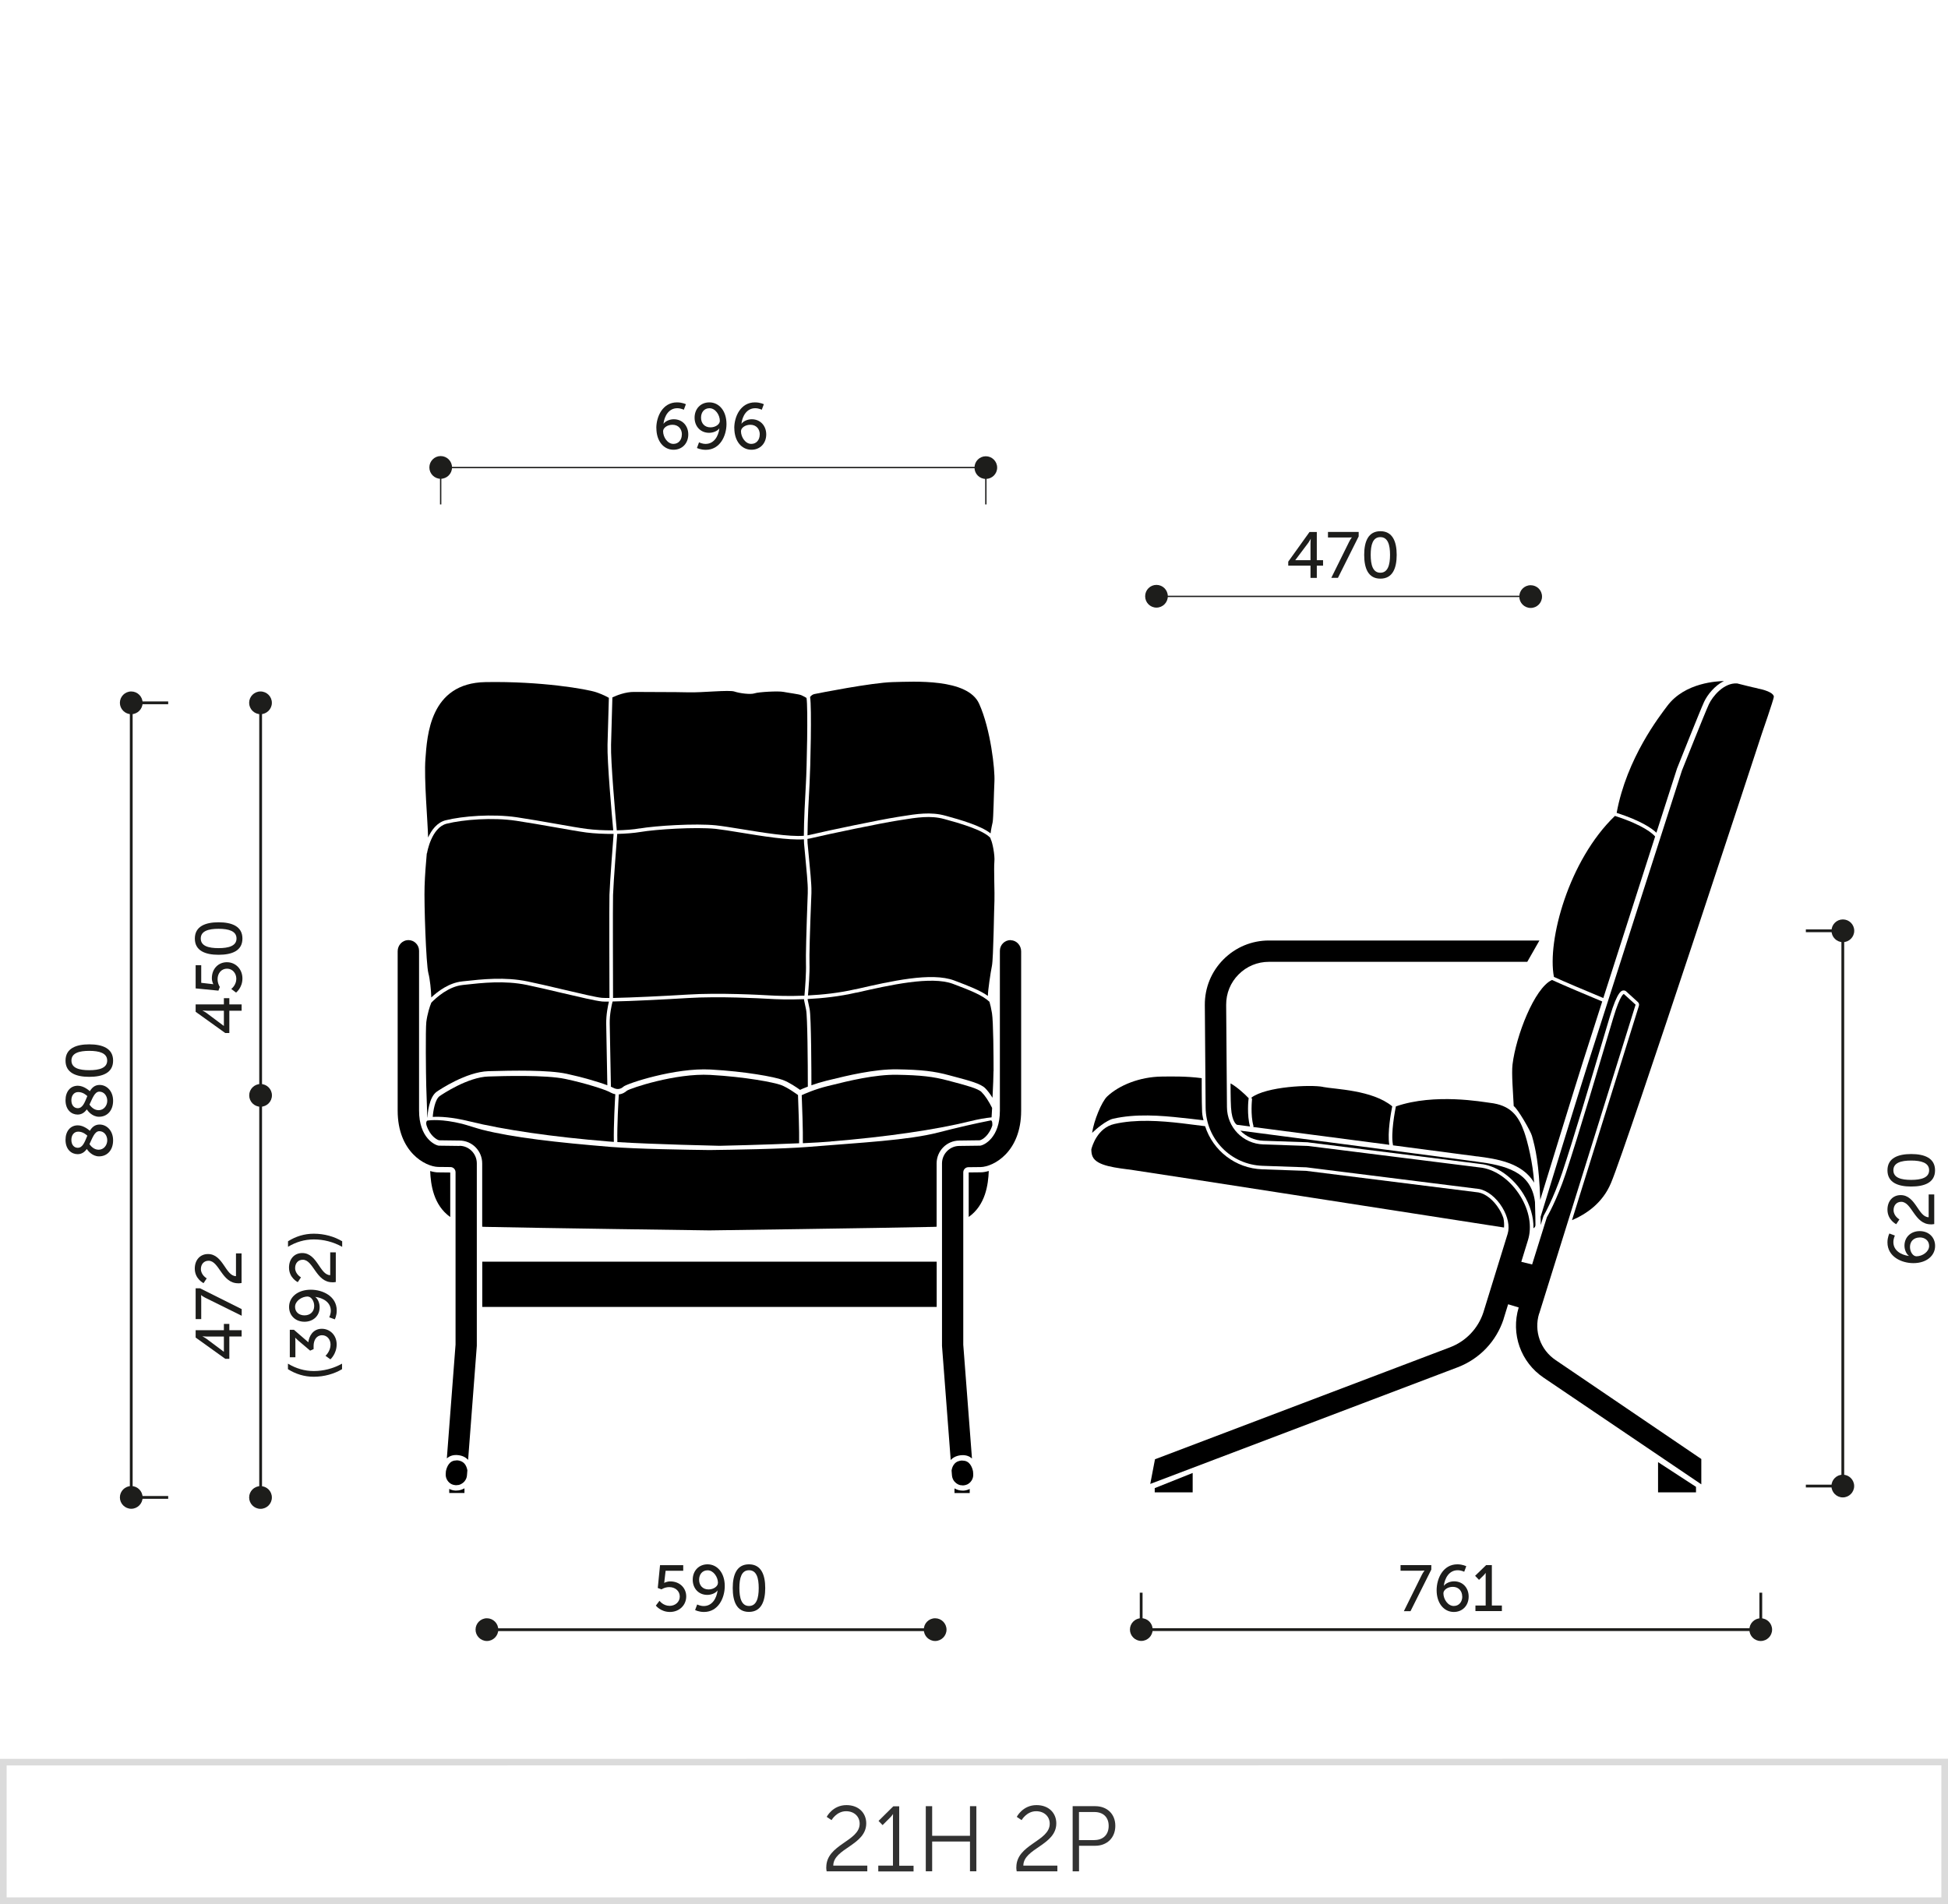 <?xml version="1.0" encoding="UTF-8"?><svg id="Warstwa_1" xmlns="http://www.w3.org/2000/svg" viewBox="0 0 293.13 286.58"><defs><style>.cls-1{stroke-width:.2px;}.cls-1,.cls-2,.cls-3,.cls-4{fill:#1d1d1b;}.cls-1,.cls-3{stroke:#1d1d1b;stroke-miterlimit:2.41;}.cls-2{fill-rule:evenodd;}.cls-3{stroke-width:.42px;}.cls-5{fill:#dbdbdb;}.cls-6{fill:#323232;}</style></defs><path class="cls-6" d="M124.34,281.02c0-3.44,5.02-3.89,5.02-6.54,0-1.07-.81-1.88-2.04-1.88-1.44,0-2.19,1.34-2.19,1.34l-.73-.49s.89-1.77,2.97-1.77c1.87,0,2.98,1.21,2.98,2.75,0,3.29-4.95,3.75-4.96,6.36h5.12v.86h-6.12c-.04-.22-.06-.43-.06-.63Z"/><path class="cls-6" d="M132.17,280.79h2.2v-7.2c0-.28.01-.54.01-.54h-.03s-.1.21-.49.59l-1.05,1.05-.61-.63,2.22-2.2h.89v8.94h2.16v.86h-5.31v-.86Z"/><path class="cls-6" d="M139.31,271.84h.96v4.46h5.69v-4.46h.96v9.8h-.96v-4.48h-5.69v4.48h-.96v-9.8Z"/><path class="cls-6" d="M152.94,281.02c0-3.44,5.02-3.89,5.02-6.54,0-1.07-.81-1.88-2.04-1.88-1.44,0-2.19,1.34-2.19,1.34l-.73-.49s.89-1.77,2.97-1.77c1.87,0,2.98,1.21,2.98,2.75,0,3.29-4.95,3.75-4.96,6.36h5.12v.86h-6.12c-.04-.22-.06-.43-.06-.63Z"/><path class="cls-6" d="M161.41,271.84h3.39c1.76,0,3.03,1.14,3.03,2.96s-1.27,3-3.03,3h-2.43v3.85h-.96v-9.8ZM164.67,276.94c1.31,0,2.16-.79,2.16-2.13s-.85-2.09-2.15-2.09h-2.32v4.23h2.3Z"/><line class="cls-3" x1="73.29" y1="245.28" x2="140.72" y2="245.28"/><line class="cls-3" x1="171.72" y1="245.27" x2="264.96" y2="245.27"/><line class="cls-3" x1="39.22" y1="225.37" x2="39.22" y2="105.97"/><line class="cls-3" x1="19.75" y1="225.37" x2="19.75" y2="105.78"/><path class="cls-4" d="M99.25,240.94s.54.75,1.52.75c.81,0,1.52-.56,1.52-1.4s-.69-1.42-1.58-1.42c-.68,0-1.17.34-1.17.34l-.56-.21.34-3.43h3.49v.84h-2.65l-.17,1.46c0,.21-.05.36-.05.36h.02s.38-.22.89-.22c1.46,0,2.41,1.01,2.41,2.26,0,1.33-1.05,2.34-2.45,2.34s-2.12-.96-2.12-.96l.54-.71Z"/><path class="cls-4" d="M104.6,242.32l.31-.84s.44.24.99.24c1.28,0,1.93-1.18,2.08-2.33h-.02c-.28.39-.92.65-1.53.65-1.32,0-2.19-.99-2.19-2.28,0-1.36.93-2.32,2.23-2.32,1.47,0,2.59,1.29,2.59,3.27,0,1.78-.97,3.9-3.12,3.9-.82,0-1.34-.29-1.34-.29ZM108.04,238.25c0-.9-.68-1.91-1.56-1.91-.8,0-1.28.62-1.28,1.42,0,.84.53,1.46,1.42,1.46.78,0,1.41-.48,1.41-.97Z"/><path class="cls-4" d="M110.26,239.01c0-1.99.6-3.57,2.44-3.57s2.45,1.58,2.45,3.57-.6,3.59-2.45,3.59-2.44-1.59-2.44-3.59ZM114.17,239.01c0-1.5-.32-2.68-1.46-2.68s-1.45,1.18-1.45,2.68.32,2.7,1.45,2.7,1.46-1.19,1.46-2.7Z"/><path class="cls-4" d="M213.95,237.03c.2-.39.4-.64.4-.64v-.02s-.16.03-.51.03h-3.09v-.84h4.63v.67l-3.13,6.26h-1l2.7-5.46Z"/><path class="cls-4" d="M216.18,239.34c0-1.78.97-3.9,3.12-3.9.81,0,1.34.29,1.34.29l-.31.83s-.44-.23-.99-.23c-1.28,0-1.93,1.18-2.08,2.33h.02c.29-.39.92-.66,1.53-.66,1.32,0,2.19,1,2.19,2.29,0,1.36-.93,2.32-2.23,2.32-1.48,0-2.59-1.3-2.59-3.27ZM220.03,240.29c0-.84-.54-1.46-1.42-1.46-.78,0-1.41.47-1.41.97,0,.9.68,1.91,1.56,1.91.79,0,1.28-.62,1.28-1.42Z"/><path class="cls-4" d="M222.03,241.64h1.53v-4.47c0-.22,0-.43,0-.43h-.02s-.08.16-.33.4l-.65.64-.59-.61,1.66-1.61h.86v6.08h1.51v.84h-3.98v-.84Z"/><path class="cls-4" d="M33.9,204.51l-4.46-3.2v-1.11h4.25v-.94h.82v.94h1.85v.95h-1.85v3.36h-.61ZM33.69,201.16h-2.52c-.32,0-.69-.04-.69-.04v.02s.32.16.57.34l2.62,1.96h.02v-2.29Z"/><path class="cls-4" d="M30.91,195.33c-.39-.2-.64-.4-.64-.4h-.02s.03.16.03.51v3.09h-.84v-4.63h.67l6.26,3.13v1l-5.46-2.7Z"/><path class="cls-4" d="M35.83,193.14c-2.47,0-2.83-3.39-4.45-3.39-.69,0-1.15.52-1.15,1.25,0,.91.88,1.4.88,1.4l-.48.72s-1.32-.63-1.32-2.19c0-1.28.79-2.19,1.99-2.19,2.28,0,2.63,3.31,4.21,3.33v-3.43h.84v4.46c-.19.03-.36.05-.53.05Z"/><path class="cls-4" d="M33.9,155.48l-4.46-3.2v-1.11h4.25v-.94h.82v.94h1.85v.95h-1.85v3.36h-.61ZM33.69,152.12h-2.52c-.32,0-.69-.04-.69-.04v.02s.32.16.57.34l2.62,1.96h.02v-2.29Z"/><path class="cls-4" d="M34.81,148.83s.75-.54.75-1.52c0-.81-.56-1.52-1.4-1.52s-1.42.69-1.42,1.58c0,.68.34,1.17.34,1.17l-.21.56-3.43-.34v-3.49h.84v2.65l1.46.17c.21,0,.36.05.36.05v-.02s-.22-.38-.22-.89c0-1.46,1.01-2.41,2.26-2.41,1.33,0,2.34,1.05,2.34,2.45s-.96,2.12-.96,2.12l-.71-.54Z"/><path class="cls-4" d="M32.89,143.7c-1.99,0-3.57-.6-3.57-2.44s1.58-2.45,3.57-2.45,3.59.6,3.59,2.45-1.59,2.44-3.59,2.44ZM32.89,139.79c-1.5,0-2.68.32-2.68,1.46s1.18,1.45,2.68,1.45,2.7-.32,2.7-1.45-1.19-1.46-2.7-1.46Z"/><path class="cls-4" d="M47.21,207.21c-1.41,0-2.72-.41-3.88-1.14v-.83c1.2.72,2.5,1.11,3.88,1.11,1.46,0,2.92-.37,4.26-1.11v.83c-1.18.71-2.69,1.14-4.27,1.14Z"/><path class="cls-4" d="M48.99,204.05s.75-.68.75-1.68c0-.78-.52-1.41-1.27-1.41-.85,0-1.28.75-1.28,1.61v.48l-.52.23-1.78-1.51c-.26-.23-.45-.43-.45-.43h-.02s.03.21.03.59v2.35h-.84v-4.14h.62l2.17,1.88c.1-.91.69-2.03,2.03-2.03,1.19,0,2.23.93,2.23,2.35s-.94,2.25-.94,2.25l-.74-.53Z"/><path class="cls-4" d="M50.38,198.57l-.84-.31s.24-.44.24-.99c0-1.28-1.18-1.93-2.33-2.08v.02c.39.28.65.92.65,1.53,0,1.32-.99,2.19-2.28,2.19-1.36,0-2.32-.93-2.32-2.23,0-1.47,1.29-2.59,3.27-2.59,1.78,0,3.9.97,3.9,3.12,0,.82-.29,1.34-.29,1.34ZM46.31,195.13c-.9,0-1.91.68-1.91,1.56,0,.8.62,1.28,1.42,1.28.84,0,1.46-.53,1.46-1.42,0-.78-.48-1.41-.97-1.41Z"/><path class="cls-4" d="M50.01,192.99c-2.47,0-2.83-3.39-4.45-3.39-.69,0-1.15.52-1.15,1.25,0,.91.88,1.4.88,1.4l-.48.72s-1.32-.63-1.32-2.19c0-1.28.79-2.19,1.99-2.19,2.28,0,2.63,3.31,4.21,3.33v-3.43h.84v4.46c-.19.03-.36.05-.53.05Z"/><path class="cls-4" d="M51.48,187.65c-1.33-.74-2.8-1.11-4.26-1.11-1.38,0-2.69.39-3.88,1.11v-.83c1.16-.73,2.46-1.14,3.88-1.14,1.58,0,3.09.43,4.27,1.14v.83Z"/><path class="cls-4" d="M13.06,172.93c-.32.45-.75.78-1.38.78-.92,0-1.82-.7-1.82-2.16,0-1.29.72-2.18,1.85-2.18.92,0,1.71.74,1.81.82.32-.53.75-.94,1.47-.94,1.08,0,2.03.93,2.03,2.38s-.86,2.41-2.12,2.41c-1.06,0-1.72-.92-1.84-1.11ZM13.14,170.93c-.11-.11-.64-.61-1.36-.61-.64,0-1.04.51-1.04,1.24,0,.77.43,1.19.96,1.19.77,0,1.06-.92,1.44-1.82ZM13.47,172.21c.16.23.63.83,1.37.83.79,0,1.3-.69,1.3-1.42s-.47-1.37-1.19-1.37-1.04,1.03-1.49,1.96Z"/><path class="cls-4" d="M13.06,166.97c-.32.45-.75.78-1.38.78-.92,0-1.82-.7-1.82-2.16,0-1.29.72-2.18,1.85-2.18.92,0,1.71.74,1.81.82.32-.53.75-.94,1.47-.94,1.08,0,2.03.93,2.03,2.38s-.86,2.41-2.12,2.41c-1.06,0-1.72-.92-1.84-1.11ZM13.14,164.97c-.11-.11-.64-.61-1.36-.61-.64,0-1.04.51-1.04,1.24,0,.77.43,1.19.96,1.19.77,0,1.06-.92,1.44-1.82ZM13.47,166.26c.16.23.63.83,1.37.83.79,0,1.3-.69,1.3-1.42s-.47-1.37-1.19-1.37-1.04,1.03-1.49,1.96Z"/><path class="cls-4" d="M13.43,162.07c-1.99,0-3.57-.6-3.57-2.44s1.58-2.45,3.57-2.45,3.59.6,3.59,2.45-1.59,2.44-3.59,2.44ZM13.43,158.16c-1.5,0-2.68.32-2.68,1.46s1.18,1.45,2.68,1.45,2.7-.32,2.7-1.45-1.19-1.46-2.7-1.46Z"/><path class="cls-2" d="M39.2,223.67c.95,0,1.71.76,1.71,1.71s-.77,1.71-1.71,1.71-1.71-.77-1.71-1.71.76-1.71,1.71-1.71Z"/><path class="cls-2" d="M39.21,163.15c.95,0,1.71.77,1.71,1.71s-.76,1.71-1.71,1.71-1.71-.77-1.71-1.71.77-1.71,1.71-1.71Z"/><path class="cls-2" d="M19.75,223.66c.94,0,1.71.77,1.71,1.71s-.77,1.71-1.71,1.71-1.71-.77-1.71-1.71.77-1.71,1.71-1.71Z"/><path class="cls-2" d="M19.75,104.07c.94,0,1.71.77,1.71,1.71s-.77,1.71-1.71,1.71-1.71-.77-1.71-1.71.76-1.71,1.71-1.71Z"/><path class="cls-2" d="M39.2,104.07c.95,0,1.71.77,1.71,1.71s-.77,1.71-1.71,1.71-1.71-.77-1.71-1.71.76-1.71,1.71-1.71Z"/><path class="cls-2" d="M171.74,243.55c.95,0,1.71.77,1.71,1.71s-.77,1.71-1.71,1.71-1.71-.77-1.71-1.71.77-1.71,1.71-1.71Z"/><path class="cls-2" d="M264.95,243.56c.95,0,1.71.77,1.71,1.71s-.76,1.71-1.71,1.71-1.71-.77-1.71-1.71.77-1.71,1.71-1.71Z"/><path class="cls-2" d="M140.72,243.56c.94,0,1.71.77,1.71,1.71s-.77,1.71-1.71,1.71-1.71-.77-1.71-1.71.76-1.71,1.71-1.71Z"/><path class="cls-2" d="M73.27,243.56c.94,0,1.71.77,1.71,1.71s-.77,1.71-1.71,1.71-1.71-.77-1.71-1.71.76-1.71,1.71-1.71Z"/><line class="cls-3" x1="25.31" y1="105.78" x2="19.75" y2="105.78"/><line class="cls-3" x1="25.31" y1="225.37" x2="19.75" y2="225.37"/><line class="cls-3" x1="171.72" y1="245.27" x2="171.72" y2="239.71"/><line class="cls-3" x1="264.96" y1="245.27" x2="264.96" y2="239.71"/><line class="cls-1" x1="174" y1="89.76" x2="230.33" y2="89.76"/><path class="cls-4" d="M193.86,84.52l3.19-4.45h1.1v4.24h.94v.82h-.94v1.85h-.95v-1.85h-3.35v-.61ZM197.2,84.3v-2.51c0-.32.04-.68.04-.68h-.02s-.16.32-.34.57l-1.96,2.61v.02h2.28Z"/><path class="cls-4" d="M203.02,81.53c.2-.39.4-.64.4-.64v-.02s-.16.03-.51.03h-3.08v-.84h4.62v.67l-3.12,6.24h-1l2.69-5.44Z"/><path class="cls-4" d="M205.28,83.51c0-1.99.6-3.56,2.44-3.56s2.45,1.57,2.45,3.56-.6,3.58-2.45,3.58-2.44-1.58-2.44-3.58ZM209.17,83.51c0-1.5-.32-2.67-1.46-2.67s-1.45,1.17-1.45,2.67.32,2.69,1.45,2.69,1.46-1.18,1.46-2.69Z"/><line class="cls-1" x1="66.31" y1="70.37" x2="148.2" y2="70.37"/><line class="cls-1" x1="66.31" y1="70.37" x2="66.31" y2="75.92"/><line class="cls-1" x1="148.35" y1="70.37" x2="148.35" y2="75.92"/><path class="cls-4" d="M98.76,64.44c0-1.77.97-3.88,3.11-3.88.81,0,1.34.28,1.34.28l-.31.83s-.44-.23-.99-.23c-1.27,0-1.93,1.17-2.07,2.32h.02c.29-.39.92-.66,1.53-.66,1.31,0,2.18,1,2.18,2.28,0,1.36-.93,2.31-2.22,2.31-1.48,0-2.58-1.29-2.58-3.26ZM102.61,65.39c0-.84-.54-1.46-1.42-1.46-.78,0-1.41.47-1.41.97,0,.9.67,1.91,1.55,1.91.79,0,1.27-.62,1.27-1.42Z"/><path class="cls-4" d="M104.88,67.41l.31-.84s.44.24.99.24c1.27,0,1.93-1.17,2.07-2.32h-.02c-.28.39-.92.65-1.53.65-1.31,0-2.18-.99-2.18-2.27,0-1.36.93-2.31,2.22-2.31,1.47,0,2.58,1.28,2.58,3.26,0,1.77-.97,3.88-3.11,3.88-.82,0-1.34-.28-1.34-.28ZM108.32,63.35c0-.9-.67-1.91-1.56-1.91-.8,0-1.27.62-1.27,1.42,0,.84.53,1.46,1.42,1.46.78,0,1.41-.48,1.41-.97Z"/><path class="cls-4" d="M110.49,64.44c0-1.77.97-3.88,3.11-3.88.81,0,1.34.28,1.34.28l-.31.83s-.44-.23-.99-.23c-1.27,0-1.93,1.17-2.07,2.32h.02c.29-.39.92-.66,1.53-.66,1.31,0,2.18,1,2.18,2.28,0,1.36-.93,2.31-2.22,2.31-1.48,0-2.58-1.29-2.58-3.26ZM114.33,65.39c0-.84-.54-1.46-1.42-1.46-.78,0-1.41.47-1.41.97,0,.9.67,1.91,1.55,1.91.79,0,1.27-.62,1.27-1.42Z"/><path class="cls-2" d="M66.31,68.64c.94,0,1.71.76,1.71,1.71s-.77,1.71-1.71,1.71-1.7-.77-1.7-1.71.76-1.71,1.7-1.71Z"/><path class="cls-2" d="M148.34,68.67c.94,0,1.71.76,1.71,1.71s-.77,1.7-1.71,1.7-1.7-.76-1.7-1.7.76-1.71,1.7-1.71Z"/><path class="cls-2" d="M174.02,88.03c.94,0,1.71.76,1.71,1.71s-.77,1.71-1.71,1.71-1.7-.76-1.7-1.71.76-1.71,1.7-1.71Z"/><path class="cls-2" d="M230.33,88.08c.95,0,1.71.76,1.71,1.71s-.76,1.71-1.71,1.71-1.71-.77-1.71-1.71.76-1.71,1.71-1.71Z"/><line class="cls-3" x1="277.3" y1="223.66" x2="277.3" y2="140.09"/><path class="cls-2" d="M277.3,221.95c-.94,0-1.71.77-1.71,1.71s.77,1.71,1.71,1.71,1.71-.77,1.71-1.71-.77-1.71-1.71-1.71Z"/><path class="cls-2" d="M277.31,138.38c-.94,0-1.71.77-1.71,1.71,0,.94.77,1.71,1.71,1.71s1.71-.77,1.71-1.71c0-.95-.76-1.71-1.71-1.71Z"/><line class="cls-3" x1="271.74" y1="140.09" x2="277.3" y2="140.09"/><line class="cls-3" x1="271.74" y1="223.66" x2="277.3" y2="223.66"/><path class="cls-4" d="M287.92,190.11c-1.78,0-3.9-.97-3.9-3.12,0-.81.29-1.34.29-1.34l.83.31s-.23.44-.23.99c0,1.28,1.18,1.93,2.33,2.08v-.02c-.39-.29-.66-.92-.66-1.53,0-1.32,1-2.19,2.29-2.19,1.36,0,2.32.93,2.32,2.23,0,1.48-1.3,2.59-3.27,2.59ZM288.87,186.25c-.84,0-1.46.54-1.46,1.42,0,.78.47,1.41.97,1.41.9,0,1.91-.68,1.91-1.56,0-.79-.62-1.28-1.42-1.28Z"/><path class="cls-4" d="M290.54,184.27c-2.47,0-2.83-3.39-4.45-3.39-.69,0-1.15.52-1.15,1.25,0,.91.88,1.4.88,1.4l-.48.72s-1.32-.63-1.32-2.19c0-1.28.79-2.19,1.99-2.19,2.28,0,2.63,3.31,4.21,3.33v-3.43h.84v4.46c-.19.03-.36.05-.53.05Z"/><path class="cls-4" d="M287.59,178.58c-1.99,0-3.57-.6-3.57-2.44s1.58-2.45,3.57-2.45,3.59.6,3.59,2.45-1.59,2.44-3.59,2.44ZM287.59,174.67c-1.5,0-2.68.32-2.68,1.46s1.18,1.45,2.68,1.45,2.7-.32,2.7-1.45-1.19-1.46-2.7-1.46Z"/><path d="M67.75,176.47c-.8,0-1.69-.02-1.83-.02-.34,0-.74-.07-1.19-.2.09,2.02.47,5.1,3.02,6.92v-6.69Z"/><polygon points="72.57 189.89 72.57 196.7 106.76 196.7 140.95 196.7 140.95 189.89 106.76 189.89 72.57 189.89"/><path d="M69.15,172.47s-2.87-.03-3.12-.04c-.59-.06-2.97-1.19-2.97-5.27v-24.06c0-.89-.72-1.61-1.61-1.61-.02,0-.03,0-.05,0-.88.03-1.56.79-1.56,1.67v23.99c0,6.25,4.18,8.44,6.09,8.48.15,0,1.04.01,1.85.02.43,0,.77.35.77.78v25.94l-1.31,17.12c.37-.32.84-.52,1.47-.5.72.03,1.31.27,1.73.73l1.31-17.17s0-.08,0-.12v-27.34c0-1.45-1.18-2.64-2.62-2.64Z"/><path d="M68.69,219.81c-1.08-.04-1.46.98-1.59,1.61l-.03.4c-.05.7.35,1.32.95,1.59,0,0,.01,0,.02,0,.07.03.15.06.23.08.01,0,.03,0,.04,0,.08.02.16.03.25.04.04,0,.08,0,.12,0,.09,0,.18-.01.27-.03.02,0,.04,0,.06,0,.08-.02.15-.04.22-.07.03-.01.06-.02.09-.04.05-.02.09-.04.13-.07.06-.03.11-.07.17-.11.02-.01.03-.02.05-.04.08-.06.16-.13.22-.21h0c.21-.25.36-.57.38-.92l.06-.75h0c-.06-.32-.18-.71-.44-1.01-.28-.31-.67-.48-1.2-.5Z"/><path d="M68.49,224.34c-.32-.02-.62-.11-.89-.25v.61h2.29v-.7c-.36.21-.77.34-1.22.34-.06,0-.12,0-.19,0Z"/><path d="M144.37,171.66s2.61-.03,3.06-.04c.26-.05.9-.38,1.42-1.22.18-.28.34-.61.47-1.01,0,0,.06-.82-.24-.76-.04,0-2.89.57-5.88,1.31-.61.15-1.27.32-1.98.5-4.6,1.18-11.56,1.52-19.65,2.18-3.83.31-11.51.43-14.81.47-3.31-.04-10.98-.16-14.81-.47-8.09-.66-14.82-1.42-19.43-2.6-.71-.18-2.37-.73-2.98-.88-2.99-.74-4.81-.57-5.28-.47-.23.27-.07.72-.07.72.13.4.3.73.47,1.01.53.83,1.17,1.17,1.42,1.22.45,0,3.04.04,3.06.04,1.89,0,3.42,1.54,3.42,3.44v9.53c.15,0,.3.02.45.02,7.87.18,33.74.53,33.74.53,0,0,25.87-.35,33.74-.53.16,0,.3-.01.45-.02v-9.53c0-1.9,1.54-3.44,3.42-3.44Z"/><path d="M145.77,176.47v6.69c2.56-1.82,2.93-4.9,3.02-6.92-.45.13-.85.2-1.19.2-.15,0-1.03.01-1.83.02Z"/><path d="M152.12,141.49s-.03,0-.05,0c-.89,0-1.61.72-1.61,1.61v24.06c0,4.08-2.38,5.21-2.97,5.27-.25,0-3.12.04-3.12.04-1.44,0-2.62,1.18-2.62,2.64v27.34s0,.08,0,.12l1.31,17.17c.43-.46,1.01-.7,1.73-.73.63-.02,1.11.18,1.47.5l-1.31-17.12v-25.94c0-.43.34-.78.77-.78.8,0,1.7-.02,1.85-.02,1.91-.04,6.09-2.24,6.09-8.48v-23.99c0-.88-.68-1.65-1.56-1.67Z"/><path d="M144.83,219.81c-.52.02-.92.18-1.2.5-.27.3-.39.68-.44,1.01h0s.06.75.06.75c.03.35.17.67.38.92h0s0,0,0,0c.07.08.14.15.22.21.02.01.03.03.05.04.05.04.11.07.17.11.04.02.09.05.13.07.03.01.06.03.09.04.07.03.15.05.22.07.02,0,.04,0,.06,0,.09.02.18.03.27.03.04,0,.08,0,.12,0,.08,0,.17-.02.25-.04.01,0,.03,0,.04,0,.08-.02.15-.05.23-.08,0,0,.01,0,.02,0,.6-.27,1-.89.95-1.59l-.03-.4c-.13-.63-.51-1.65-1.59-1.61Z"/><path d="M144.85,224.35c-.44,0-.86-.12-1.22-.34v.7h2.29v-.61c-.27.14-.58.22-.89.25-.06,0-.12,0-.19,0Z"/><path d="M67.09,123.45c2.54-.63,7.02-.98,10.66-.45,1.82.27,3.97.65,5.86.98,1.86.33,3.61.64,4.72.78,1.15.15,2.56.22,3.95.21-.22-2.35-.93-10.37-.86-12.89.08-2.58.18-6.24.2-7.05-.28-.17-.91-.5-1.89-.84-1.39-.47-8.28-1.68-16.69-1.53-8.4.15-8.76,8.14-9.02,11.53-.24,3.01.36,9.66.4,11.86.5-1.1,1.34-2.27,2.66-2.6Z"/><path d="M96.26,124.69c2.38-.41,8.38-.79,11.48-.47.93.1,2.25.31,3.78.56,3.25.53,7.21,1.18,9.44,1.01,0-2.12.2-5.96.31-7.86.13-2.12.34-11.44.09-12.89-.24-.14-.57-.31-.78-.41-.37-.16-1.95-.35-2.7-.5-.75-.15-3.73.01-4.33.22-.6.21-2.25,0-3.04-.27-.8-.27-4.92.18-6.9.12-1.98-.06-6.37-.03-8.17-.06-1.32-.02-2.66.53-3.29.82-.02.59-.12,4.45-.2,7.14-.07,2.47.65,10.59.86,12.87,1.28-.03,2.51-.12,3.45-.29Z"/><path d="M92.25,150.2c2.73-.05,7.84-.3,11.24-.51,4.75-.3,11.03.05,12.24.12,1.07.06,3,.14,5.32.04.1-1.08.28-3.45.23-4.81-.04-1.14.05-4.72.27-10.64v-.35c.04-.84-.21-3.42-.39-5.3-.07-.76-.14-1.41-.17-1.81-.01-.16-.02-.37-.02-.62-2.33.17-6.28-.48-9.53-1.01-1.52-.25-2.84-.46-3.74-.56-3.06-.31-8.99.07-11.34.47-.96.16-2.2.26-3.49.29,0,.04,0,.06,0,.07,0,.02,0,.03,0,.05,0,.07-.56,7.15-.62,9.07-.05,1.77,0,13.62,0,15.51Z"/><path d="M64.89,150.13c.97-.91,2.66-2.21,4.65-2.42l.16-.02c2.93-.32,6.25-.68,9.68.02,1.42.29,3.34.74,5.2,1.18,2.68.63,5.2,1.23,6,1.29.22.02.62.02,1.13.02,0-1.88-.05-13.75,0-15.53.06-1.87.58-8.62.62-9.07,0-.02,0-.05,0-.09-1.43.01-2.89-.06-4.07-.21-1.12-.15-2.88-.46-4.74-.79-1.89-.33-4.04-.71-5.85-.98-3.57-.53-7.96-.18-10.45.44-2.3.57-2.95,4.34-2.95,4.38,0,.04-.03.08-.05.11-.13,1.42-.28,3.31-.33,4.95-.09,2.54.22,11.71.57,13.05.25.93.41,2.62.44,3.67Z"/><path d="M90.54,150.72c-.84-.07-3.39-.67-6.08-1.3-1.85-.44-3.77-.89-5.18-1.18-3.35-.69-6.62-.33-9.51-.01l-.16.02c-2.11.23-3.92,1.85-4.72,2.67,0,.05-.02.09-.03.11-.15.31-.57,1.62-.71,2.79-.13,1.16-.06,7.83-.01,9.64.02.67.08,2.55.16,4.73,0,0,.01,0,.02,0,.02-.48.21-3.07,1.41-3.89.44-.3,4.44-2.98,7.76-3.08,3.73-.11,9.02-.2,11.77.39,2.23.48,4.72,1.19,6.13,1.73-.02-1.23-.15-7.58-.17-9.25-.02-1.4.26-2.72.41-3.34-.49,0-.86,0-1.09-.02Z"/><path d="M91.84,164.41c-.81-.45-3.79-1.39-6.76-2.02-2.98-.64-9.45-.44-11.58-.37-3.09.09-6.91,2.65-7.33,2.94-.72.49-1,2.33-1.05,3.14,1.09-.06,2.87.02,5.48.66,5.17,1.28,12.62,2.36,20.99,3.04.24.02.51.04.78.06-.05-2.49.17-6.34.22-7.17-.23-.04-.48-.13-.74-.27Z"/><path d="M121.56,163.54s0,0,0,0c0-3.56-.05-10.57-.26-11.56-.26-1.27-.31-1.47-.31-1.48,0-.03,0-.06,0-.08,0,0,0-.02,0-.04-2.31.09-4.23.02-5.3-.05-1.21-.07-7.46-.41-12.17-.12-3.06.19-8.47.47-11.34.52-.13.51-.46,1.91-.43,3.34.03,1.86.18,9.46.18,9.46h-.05c.14.06.26.12.36.17.73.4,1.26.14,1.57-.15.51-.47,7.78-2.88,13.12-2.58,5.25.29,9.58,1.1,10.84,1.56.96.34,2.16,1.17,2.62,1.5.23-.11.65-.29,1.18-.49Z"/><path d="M124.96,171.8c8.37-.68,15.82-1.76,20.99-3.04,1.28-.32,2.36-.5,3.26-.59.03-.47.05-.95.08-1.42-.52-1.04-1.05-1.85-1.6-2.4-.52-.52-2.3-.99-4.02-1.45-.34-.09-.68-.18-1.02-.27-2.17-.59-4.1-.81-7.65-.87-3.35-.06-7.43.95-9.87,1.56l-.58.14c-1.92.47-3.51,1.18-3.91,1.37.05,1.22.21,5.5.17,7.23,1.59-.07,3.06-.16,4.17-.25Z"/><path d="M106.87,161.78c-5.19-.29-12.02,2.01-12.54,2.38-.2.18-.62.5-1.21.55-.05.82-.28,4.71-.22,7.18,5.36.34,15.06.55,15.37.56.25,0,6.7-.15,11.98-.38.04-1.67-.12-6.07-.17-7.26-.14-.1-1.56-1.15-2.59-1.52-1.06-.38-5.26-1.21-10.62-1.51Z"/><path d="M149.51,161.22c0-2.15-.03-7.46-.24-8.73-.12-.74-.26-1.31-.38-1.72-1.07-.99-2.8-1.68-5.48-2.69-3.27-1.23-9.51.18-14.53,1.32h-.06c-2.5.58-5.06.85-7.29.96,0,.03,0,.05,0,.07.02.11.1.45.3,1.44.25,1.21.27,10,.27,11.47.64-.23,1.41-.47,2.24-.68l.58-.14c2.48-.61,6.63-1.63,10.08-1.58,3.63.06,5.61.28,7.85.9.34.09.68.18,1.01.27,1.99.53,3.71.99,4.38,1.66.38.38.75.87,1.11,1.45.09-1.77.15-3.3.15-4.01Z"/><path d="M149.1,126.34c-.03-.05-.05-.13-.06-.22-1.1-1.22-4.73-2.24-6.77-2.8l-.19-.05c-2.03-.57-4.15-.23-6.39.13-.23.04-.46.07-.69.11-2.38.37-10.17,1.98-13.1,2.68-.12.03-.26.05-.4.07,0,.26.01.48.02.64.03.4.09,1.05.17,1.8.19,1.9.44,4.5.41,5.37v.35c-.24,5.91-.33,9.48-.29,10.6.05,1.38-.13,3.68-.23,4.8,2.19-.11,4.69-.37,7.12-.93h.06c5.35-1.23,11.41-2.61,14.83-1.32,2.3.87,3.93,1.51,5.06,2.32.01-.84.4-3.48.61-4.51.24-1.18.32-8.93.38-9.82.05-.88-.11-4.89-.01-5.87.1-.97-.3-2.95-.54-3.36Z"/><path d="M134.92,122.98c.23-.04.46-.07.69-.11,2.3-.37,4.47-.71,6.62-.11l.19.05c2.02.56,5.16,1.44,6.64,2.62.07-.62.24-1.36.31-1.68.12-.53.18-4.42.27-6.16.09-1.74-.56-7.81-2.3-11.67-1.74-3.86-9.83-3.33-13-3.26-3.17.08-11.22,1.68-11.79,1.8-.3.06-.51.26-.65.44,0,0,0,.01,0,.02.27,1.45.05,10.83-.08,13.04-.11,1.8-.3,5.64-.31,7.76.1-.02.19-.03.27-.05,2.94-.7,10.76-2.32,13.15-2.69Z"/><path d="M252.34,115.7c.15-.37,3.48-8.75,4.09-10.07.49-1.05,1.58-2.43,2.98-3.13-.01,0-.03,0-.04,0-.8.04-5.81.15-8.5,3.77-1.09,1.46-6.08,7.8-7.6,16.07,3.76,1.22,5.35,2.38,5.98,2.99,1.78-5.53,3.05-9.51,3.09-9.62Z"/><path d="M241.26,150.22c2.33-7.27,5.46-17.03,7.8-24.32-.33-.39-1.7-1.7-6.05-3.1-6.97,6.69-10.22,18.79-9.18,24.23,1.31.61,4.88,2.12,7.43,3.18Z"/><path d="M227.77,166.46c.64.45,2.53,3.73,2.75,4.48.54,1.9,1.07,4.22,1.25,9.65,1.59-5.17,5.2-16.92,6.42-20.76.4-1.26,1.49-4.68,2.91-9.1-1.65-.69-5.99-2.51-7.56-3.24-2.65,1.21-5.43,8.45-5.94,12.73-.16,1.38.08,4.16.18,6.24Z"/><path d="M199.07,163.58c-1.8-.35-8.55-.08-10.79,1.64.08.05.13.15.12.25,0,.02-.25,2.34.21,3.96.02.07,0,.13-.02.19,6.17.8,13.93,1.82,20.47,2.68-.32-1.79.27-4.95.44-5.79-2.99-2.48-8.6-2.56-10.44-2.92Z"/><path d="M222.29,174.04c2.8.37,6.75.9,8.56,3.96-.16-2.89-1.01-6.28-1.49-7.63-.87-2.46-2.06-4.04-5.18-4.39-.95-.11-8.28-1.49-14.13.54-.13.64-.79,4.06-.44,5.78,0,.03,0,.05,0,.08,6.29.83,11.37,1.5,12.67,1.67Z"/><path d="M187.91,165.3c-.6-.66-1.93-1.82-2.74-2.24,0,0,0,2.46.07,3.63.14,2.29.9,2.6.9,2.6.75.1,1.15.15,1.96.25-.49-1.72-.24-4.04-.22-4.14,0-.04.02-.07.04-.11Z"/><path d="M177.92,168.25c.48.06,1.8.18,3.18.36,0,0-.19-.74-.21-1.23-.07-1.49-.06-5.11-.06-5.11-2.38-.32-4.73-.25-6.02-.24-3.32.04-6.42,1.31-8.2,2.99-.85.8-2.01,3.66-2.27,5.48.58-.57,2.15-1.89,3.14-2.12,3.38-.78,7.17-.5,10.43-.13Z"/><path d="M264.48,103.6c-.9-.18-2.07-.49-3.08-.74-2.03-.13-3.72,2-4.24,3.11-.61,1.3-4.03,9.93-4.07,10.01-.11.34-12.57,39.14-14.14,44.1-1.49,4.68-6.52,21.08-7.12,23.05,0,.23,0,.45.01.69,0,.24,0,.43,0,.54,0,0,0,0,0,.01l.41-1.32s.03-.08.05-.11c.01-.02,1.44-2.47,2.78-6.46,1.6-4.78,4.18-13.44,6.06-19.77.4-1.36.78-2.61,1.1-3.69,1.18-3.95,1.8-3.95,2.1-3.95.13,0,.26.05.36.14l1.77,1.61c.15.14.21.36.15.56l-10.07,32.26c2.15-.91,4.61-2.57,5.87-5.6,2.54-6.08,22.71-67.66,22.71-67.66,0,0,1.75-5.05,1.79-5.49.04-.44-.77-.95-2.46-1.28Z"/><polygon points="249.5 224.61 255.21 224.61 255.21 223.78 249.5 220.06 249.5 224.61"/><polygon points="173.76 224.61 179.47 224.61 179.47 221.69 173.76 223.97 173.76 224.61"/><path d="M231.62,197.69l14.5-46.48-1.77-1.61s-.51,0-1.58,3.57c-1.81,6.05-5.22,17.65-7.17,23.47-1.37,4.09-2.83,6.56-2.83,6.56l-2.22,7.11-1.63-.4,1.01-3.28c.62-2,.2-4.41-1.15-6.61-1.41-2.29-3.54-3.88-5.71-4.26-.02,0-.05,0-.07-.01l-26.1-3.27s-.1,0-.14-.01l-6.68-.23c-3.03-.1-5.43-2.56-5.45-5.6l-.12-15.4c-.01-1.73.65-3.36,1.87-4.58,1.22-1.23,2.84-1.9,4.57-1.9h38.87l1.83-3.21h-40.7c-2.59,0-5.02,1.01-6.85,2.85-1.83,1.84-2.82,4.28-2.8,6.87l.12,15.4c.04,4.76,3.79,8.62,8.55,8.79l6.61.23,25.99,3.26c1.24.23,2.58,1.28,3.48,2.76.85,1.39,1.16,2.88.82,3.98l-3.66,11.85c-.8,2.42-2.62,4.32-4.99,5.23l-44.42,16.86-.71,3.71,46.27-17.56c3.29-1.26,5.8-3.9,6.9-7.25,0,0,0-.02,0-.03l.68-2.2,1.59.48c-1.2,3.98.3,8.23,3.74,10.56l23.74,16.06v-3.81l-21.94-14.9c-2.28-1.55-3.27-4.36-2.47-6.98Z"/><path d="M196.78,171.93c.06,0,.13,0,.19.02l26.1,3.27s.07,0,.1.01c2.32.4,4.59,2.08,6.08,4.5,1.02,1.67,1.54,3.46,1.5,5.13.19-.11.3-.27.3-.5,0-.39-.02-1.73-.07-3.44-.55-4.61-4.47-5.52-8.79-6.09-2.81-.37-23.31-3.07-35.55-4.66.89.9,2.1,1.47,3.47,1.52l6.68.23Z"/><path d="M226.23,183.34c-.15-.45-.36-.91-.64-1.36-.82-1.34-2.01-2.31-3.11-2.51l-25.95-3.25-6.58-.23c-4.06-.14-7.43-2.82-8.61-6.49-1.72-.22-2.96-.37-3.51-.44-3.19-.37-6.89-.64-10.16.11-2.52.58-3.32,3.3-3.45,3.81,0,.41.05.78.19,1.09.65,1.45,3.58,1.69,6.11,2.04,2.29.32,46.97,7.27,55.8,8.64.04-.51,0-.98-.09-1.41Z"/><g id="Warstwa_1-2"><path class="cls-5" d="M.5,286.58h-.5v-21.86l293.13-.02v21.87H.5ZM1,265.71v19.86h291.13v-19.88l-291.13.02Z"/></g></svg>